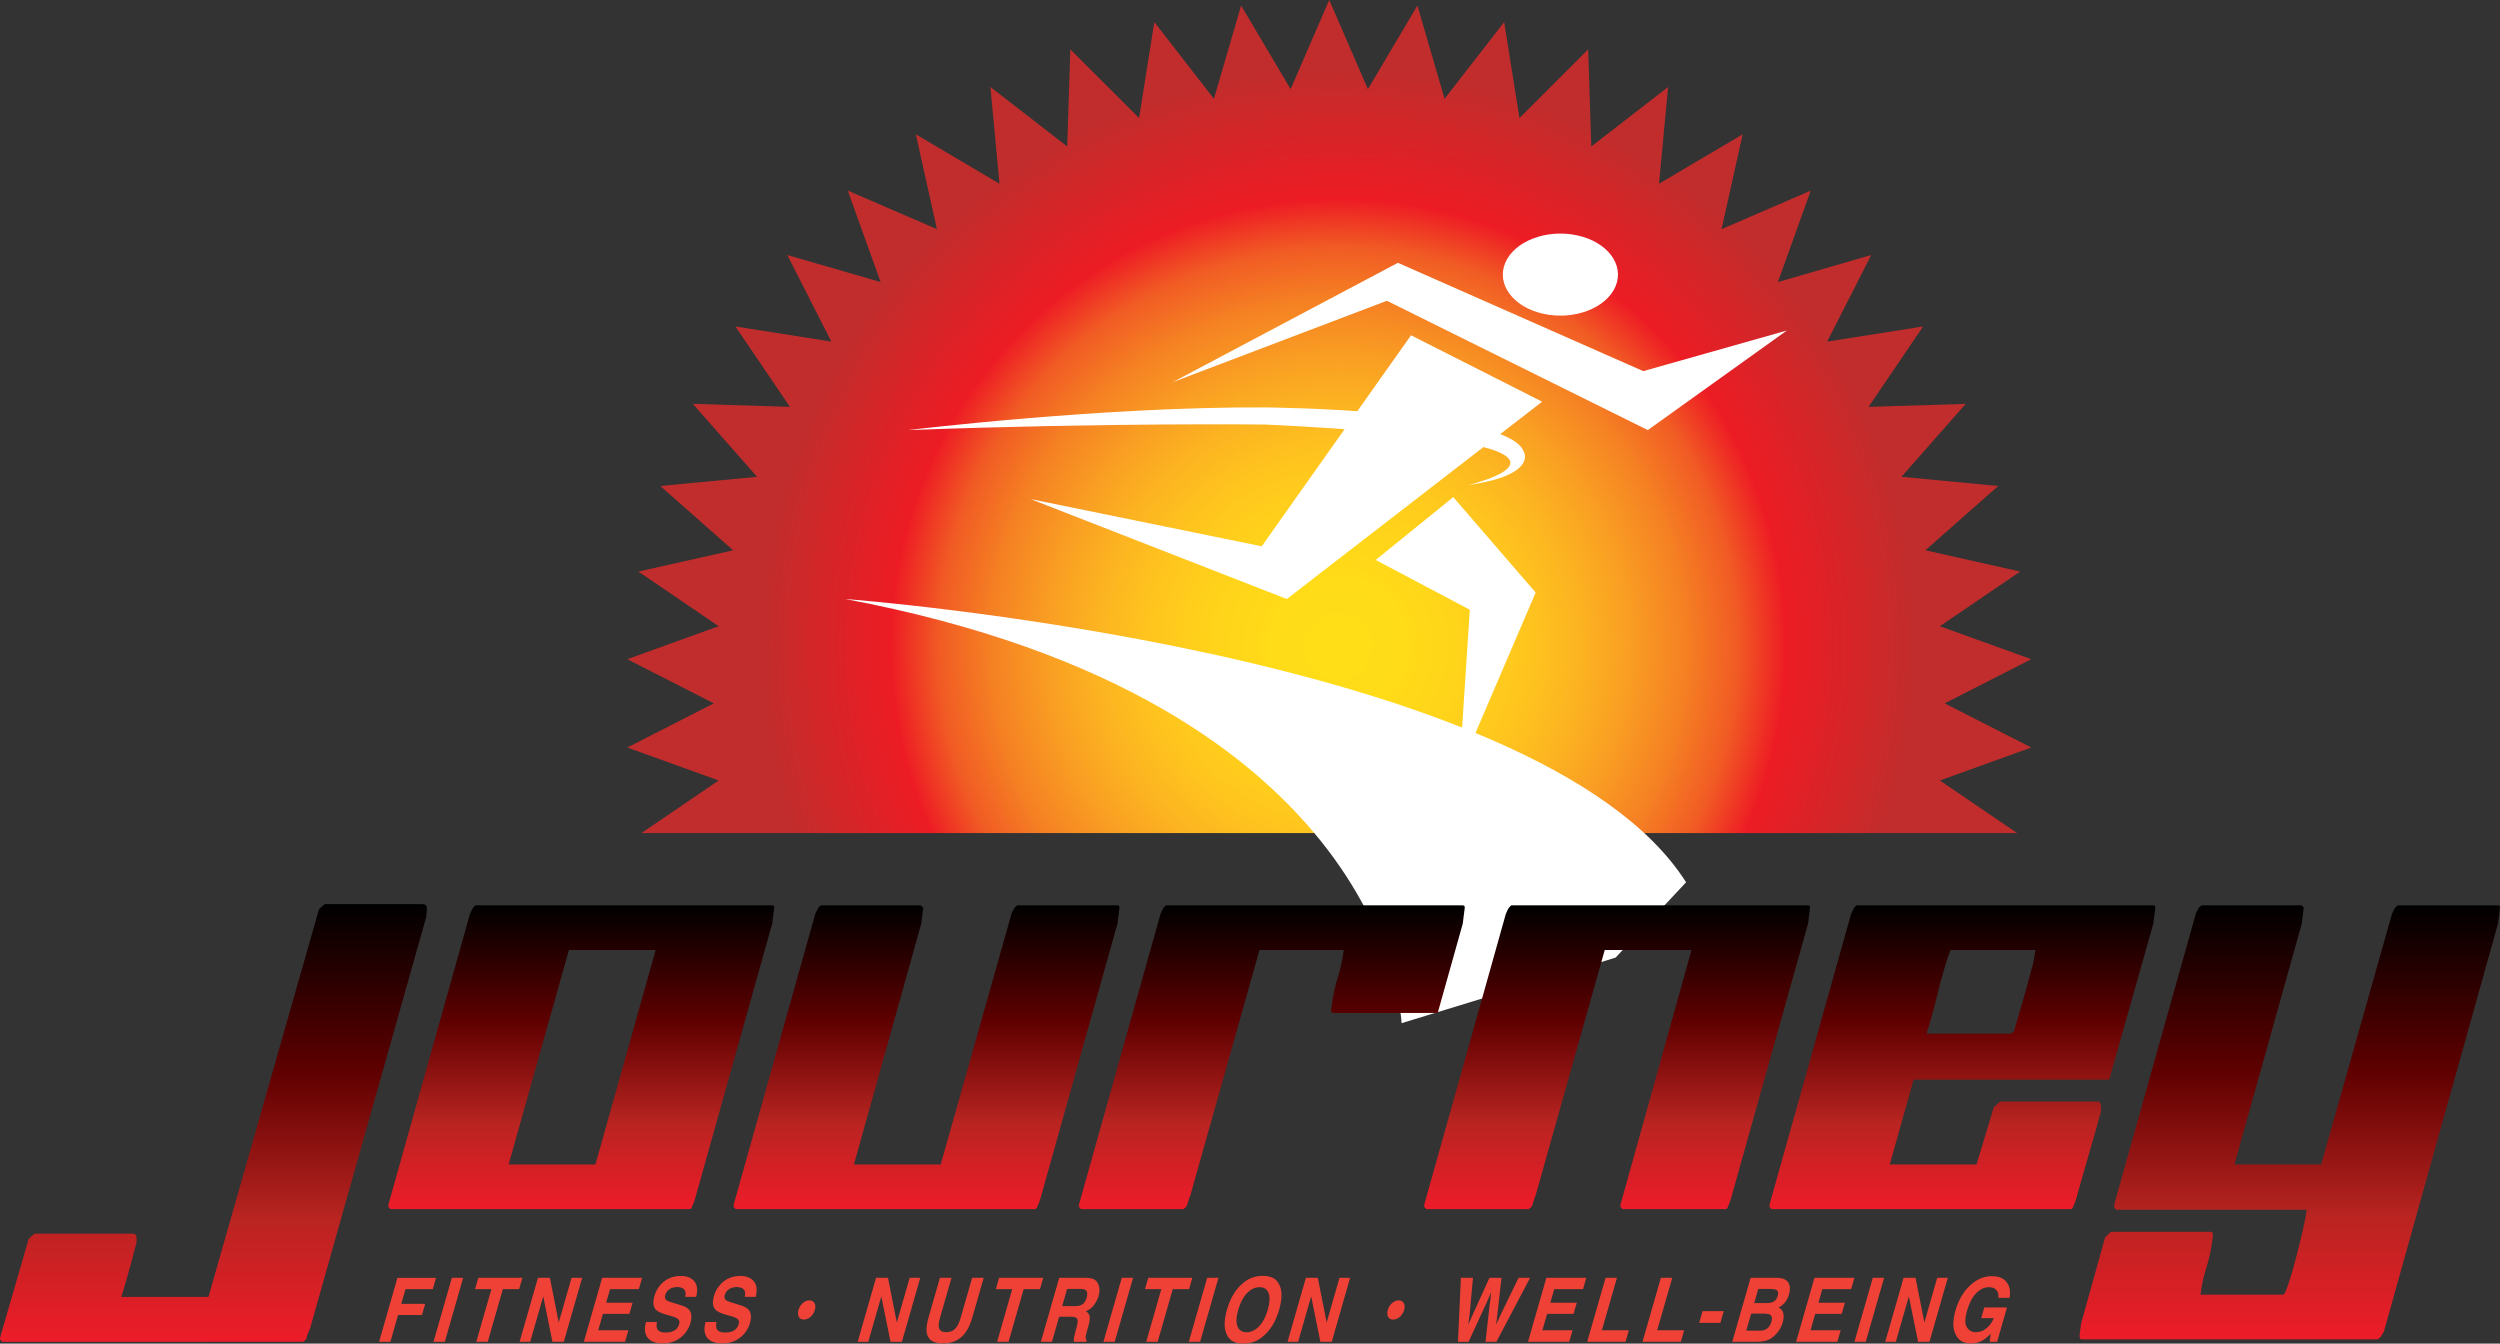 <?xml version="1.0" encoding="utf-8"?>
<!-- Generator: Adobe Illustrator 21.0.0, SVG Export Plug-In . SVG Version: 6.00 Build 0)  -->
<svg version="1.1" id="Layer_1" xmlns="http://www.w3.org/2000/svg" xmlns:xlink="http://www.w3.org/1999/xlink" x="0px" y="0px"
	 viewBox="0 0 576.412 309.782" enable-background="new 0 0 576.412 309.782" xml:space="preserve">
<rect x="0" y="0" width="576.412" height="309.782" fill="#333333" stroke="none"/>
<g>
	<path fill="#EF4136" d="M91.628,294.638h8.9l-0.744,2.593H93.49l-0.975,3.394h5.511l-0.732,2.562h-5.511l-1.774,6.185h-2.605
		L91.628,294.638z"/>
	<path fill="#EF4136" d="M102.554,309.371h-2.606l4.235-14.752h2.606L102.554,309.371z"/>
	<path fill="#EF4136" d="M120.448,294.619l-0.754,2.612h-3.756l-3.481,12.14h-2.64l3.48-12.14h-3.773l0.755-2.612H120.448z"/>
	<path fill="#EF4136" d="M124.033,294.619h2.751l2.04,10.299l2.96-10.299h2.444l-4.235,14.752h-2.623l-2.123-10.478l-3.005,10.478
		h-2.444L124.033,294.619z"/>
	<path fill="#EF4136" d="M147.295,297.231h-6.644l-0.896,3.133h6.099l-0.741,2.562h-6.099l-1.084,3.793h6.95l-0.76,2.652h-9.514
		l4.235-14.752h9.207L147.295,297.231z"/>
	<path fill="#EF4136" d="M151.46,304.817c-0.112,0.674-0.1,1.178,0.035,1.512c0.254,0.606,0.897,0.91,1.931,0.91
		c0.619,0,1.144-0.08,1.576-0.24c0.822-0.307,1.35-0.877,1.587-1.711c0.143-0.487,0.068-0.864-0.221-1.131
		c-0.285-0.26-0.789-0.49-1.511-0.691l-1.231-0.35c-1.207-0.347-2.001-0.725-2.384-1.131c-0.649-0.681-0.766-1.744-0.351-3.192
		c0.38-1.321,1.104-2.419,2.174-3.293c1.069-0.874,2.396-1.311,3.98-1.311c1.323,0,2.333,0.411,3.029,1.236
		c0.696,0.823,0.841,2.02,0.436,3.587h-2.521c0.213-0.887,0.067-1.518-0.438-1.892c-0.338-0.247-0.811-0.37-1.418-0.37
		c-0.676,0-1.262,0.16-1.759,0.48c-0.497,0.32-0.827,0.768-0.99,1.341c-0.153,0.527-0.066,0.921,0.257,1.182
		c0.203,0.174,0.689,0.376,1.459,0.61l1.988,0.61c0.869,0.267,1.481,0.624,1.836,1.07c0.551,0.694,0.638,1.699,0.26,3.013
		c-0.389,1.348-1.149,2.468-2.283,3.358s-2.5,1.336-4.102,1.336c-1.636,0-2.795-0.439-3.48-1.317
		c-0.685-0.877-0.806-2.083-0.364-3.617h2.505V304.817z"/>
	<path fill="#EF4136" d="M165.188,304.817c-0.112,0.674-0.1,1.178,0.035,1.512c0.254,0.606,0.897,0.91,1.931,0.91
		c0.619,0,1.144-0.08,1.576-0.24c0.822-0.307,1.35-0.877,1.587-1.711c0.143-0.487,0.068-0.864-0.221-1.131
		c-0.285-0.26-0.789-0.49-1.511-0.691l-1.231-0.35c-1.207-0.347-2.001-0.725-2.384-1.131c-0.649-0.681-0.766-1.744-0.351-3.192
		c0.38-1.321,1.104-2.419,2.174-3.293c1.069-0.874,2.396-1.311,3.98-1.311c1.323,0,2.333,0.411,3.029,1.236
		c0.696,0.823,0.841,2.02,0.436,3.587h-2.521c0.213-0.887,0.067-1.518-0.438-1.892c-0.338-0.247-0.811-0.37-1.418-0.37
		c-0.676,0-1.262,0.16-1.759,0.48c-0.497,0.32-0.827,0.768-0.99,1.341c-0.153,0.527-0.066,0.921,0.257,1.182
		c0.203,0.174,0.689,0.376,1.459,0.61l1.988,0.61c0.869,0.267,1.481,0.624,1.836,1.07c0.551,0.694,0.638,1.699,0.26,3.013
		c-0.389,1.348-1.149,2.468-2.283,3.358s-2.5,1.336-4.102,1.336c-1.636,0-2.795-0.439-3.48-1.317
		c-0.685-0.877-0.806-2.083-0.364-3.617h2.505V304.817z"/>
	<path fill="#EF4136" d="M187.872,302.024c-0.188,0.642-0.52,1.172-0.995,1.592c-0.477,0.421-0.987,0.631-1.533,0.631
		c-0.545,0-0.934-0.21-1.167-0.631c-0.234-0.42-0.257-0.95-0.069-1.592c0.182-0.64,0.508-1.167,0.982-1.58
		c0.472-0.414,0.981-0.621,1.526-0.621s0.936,0.207,1.173,0.621C188.026,300.857,188.054,301.384,187.872,302.024z"/>
	<path fill="#EF4136" d="M201.985,294.619h2.751l2.04,10.299l2.96-10.299h2.444l-4.235,14.752h-2.623l-2.123-10.478l-3.005,10.478
		h-2.444L201.985,294.619z"/>
	<path fill="#EF4136" d="M216.717,294.619h2.666l-2.607,9.067c-0.29,1.015-0.4,1.755-0.33,2.222
		c0.083,0.827,0.657,1.241,1.724,1.241c1.062,0,1.87-0.414,2.424-1.241c0.338-0.467,0.652-1.207,0.943-2.222l2.607-9.067h2.666
		l-2.608,9.067c-0.45,1.568-1.009,2.789-1.676,3.663c-1.232,1.601-2.936,2.402-5.11,2.402s-3.42-0.802-3.738-2.402
		c-0.163-0.874-0.02-2.095,0.432-3.663L216.717,294.619z"/>
	<path fill="#EF4136" d="M240.53,294.619l-0.754,2.612h-3.756l-3.481,12.14h-2.64l3.48-12.14h-3.773l0.755-2.612H240.53z"/>
	<path fill="#EF4136" d="M253.205,296.03c0.165,0.374,0.261,0.788,0.29,1.241c0.028,0.453-0.04,0.971-0.204,1.551
		c-0.205,0.701-0.555,1.39-1.05,2.067c-0.495,0.677-1.13,1.155-1.903,1.437c0.498,0.272,0.797,0.662,0.894,1.165
		c0.097,0.504-0.003,1.273-0.301,2.308l-0.284,0.99c-0.191,0.674-0.299,1.131-0.325,1.371c-0.041,0.381,0.037,0.66,0.234,0.841
		l-0.099,0.37h-2.887c0.011-0.327,0.029-0.591,0.05-0.79c0.05-0.414,0.134-0.838,0.254-1.271l0.375-1.371
		c0.259-0.941,0.293-1.567,0.103-1.882c-0.191-0.312-0.673-0.471-1.445-0.471h-2.708l-1.654,5.785h-2.563l4.235-14.752h6.157
		c0.873,0.02,1.512,0.146,1.919,0.381C252.699,295.233,253.003,295.577,253.205,296.03z M246.039,297.18l-1.137,3.964h2.973
		c0.591,0,1.057-0.08,1.398-0.24c0.603-0.279,1.025-0.834,1.266-1.661c0.254-0.894,0.173-1.495-0.243-1.802
		c-0.238-0.173-0.64-0.261-1.208-0.261H246.039z"/>
	<path fill="#EF4136" d="M257.014,309.371h-2.606l4.235-14.752h2.606L257.014,309.371z"/>
	<path fill="#EF4136" d="M274.908,294.619l-0.754,2.612h-3.756l-3.481,12.14h-2.64l3.48-12.14h-3.773l0.755-2.612H274.908z"/>
	<path fill="#EF4136" d="M276.702,309.371h-2.606l4.235-14.752h2.606L276.702,309.371z"/>
	<path fill="#EF4136" d="M291.276,308.06c-1.274,1.147-2.809,1.722-4.603,1.722c-1.795,0-3.002-0.574-3.625-1.722
		c-0.867-1.408-0.918-3.437-0.154-6.085c0.776-2.703,1.993-4.73,3.654-6.085c1.274-1.147,2.809-1.722,4.604-1.722
		c1.794,0,3.001,0.574,3.624,1.722c0.878,1.354,0.929,3.382,0.153,6.085C294.166,304.623,292.948,306.652,291.276,308.06z
		 M292.307,301.975c0.471-1.655,0.532-2.934,0.183-3.839c-0.35-0.903-1.044-1.355-2.083-1.355s-1.997,0.45-2.874,1.351
		c-0.877,0.901-1.554,2.182-2.032,3.844c-0.478,1.661-0.538,2.942-0.178,3.843c0.358,0.9,1.057,1.352,2.096,1.352
		s1.994-0.451,2.865-1.352C291.155,304.918,291.829,303.636,292.307,301.975z"/>
	<path fill="#EF4136" d="M301.093,294.619h2.751l2.04,10.299l2.96-10.299h2.444l-4.234,14.752h-2.623l-2.123-10.478l-3.005,10.478
		h-2.445L301.093,294.619z"/>
	<path fill="#EF4136" d="M323.75,302.024c-0.188,0.642-0.521,1.172-0.996,1.592c-0.476,0.421-0.986,0.631-1.532,0.631
		c-0.545,0-0.934-0.21-1.168-0.631c-0.233-0.42-0.257-0.95-0.068-1.592c0.181-0.64,0.508-1.167,0.981-1.58
		c0.472-0.414,0.98-0.621,1.525-0.621s0.937,0.207,1.174,0.621C323.903,300.857,323.931,301.384,323.75,302.024z"/>
	<path fill="#EF4136" d="M339.617,294.619l-0.771,8.446l-0.317,2.353l1.028-2.302l3.858-8.497h2.769l-0.941,8.446l-0.292,2.353
		l1.032-2.262l4.136-8.537h2.666l-7.769,14.752h-2.504l0.959-8.627l0.372-2.853l-1.258,2.853l-3.991,8.627h-2.437l0.675-14.752
		L339.617,294.619L339.617,294.619z"/>
	<path fill="#EF4136" d="M364.991,297.231h-6.644l-0.896,3.133h6.099l-0.741,2.562h-6.099l-1.085,3.793h6.95l-0.759,2.652h-9.514
		l4.234-14.752h9.207L364.991,297.231z"/>
	<path fill="#EF4136" d="M370.188,294.619h2.624l-3.477,12.1h6.218l-0.758,2.652h-8.841L370.188,294.619z"/>
	<path fill="#EF4136" d="M382.938,294.619h2.624l-3.477,12.1h6.218l-0.758,2.652h-8.841L382.938,294.619z"/>
	<path fill="#EF4136" d="M392.552,302.305h4.889l-0.78,2.702h-4.89L392.552,302.305z"/>
	<path fill="#EF4136" d="M412.543,296.19c0.207,0.628,0.187,1.378-0.06,2.252c-0.261,0.9-0.664,1.625-1.211,2.172
		c-0.3,0.307-0.696,0.587-1.188,0.841c0.562,0.273,0.92,0.707,1.075,1.301c0.155,0.594,0.112,1.314-0.131,2.162
		c-0.253,0.874-0.666,1.657-1.239,2.352c-0.373,0.46-0.783,0.847-1.23,1.16c-0.504,0.36-1.048,0.608-1.634,0.741
		c-0.584,0.133-1.197,0.2-1.839,0.2h-5.689l4.234-14.752h6.099C411.26,294.645,412.197,295.169,412.543,296.19z M403.758,302.875
		l-1.125,3.934h3.084c0.551,0,1.002-0.088,1.355-0.261c0.653-0.32,1.11-0.934,1.372-1.842c0.217-0.768,0.097-1.294-0.36-1.581
		c-0.256-0.16-0.656-0.244-1.2-0.25H403.758z M405.395,297.18l-0.934,3.254h3.083c0.551,0,1.033-0.123,1.448-0.365
		c0.415-0.244,0.712-0.676,0.892-1.297c0.192-0.688,0.096-1.141-0.289-1.361c-0.353-0.153-0.833-0.23-1.441-0.23h-2.759V297.18z"/>
	<path fill="#EF4136" d="M426.809,297.231h-6.644l-0.896,3.133h6.099l-0.741,2.562h-6.099l-1.085,3.793h6.95l-0.759,2.652h-9.514
		l4.234-14.752h9.207L426.809,297.231z"/>
	<path fill="#EF4136" d="M430.174,309.371h-2.606l4.234-14.752h2.606L430.174,309.371z"/>
	<path fill="#EF4136" d="M438.903,294.619h2.751l2.04,10.299l2.96-10.299h2.444l-4.234,14.752h-2.623l-2.123-10.478l-3.005,10.478
		h-2.444L438.903,294.619z"/>
	<path fill="#EF4136" d="M460.753,299.223c0.091-1.009-0.193-1.712-0.849-2.112c-0.368-0.221-0.816-0.33-1.345-0.33
		c-1.011,0-1.97,0.448-2.878,1.346c-0.906,0.897-1.621,2.247-2.143,4.049c-0.516,1.814-0.532,3.099-0.047,3.853
		s1.176,1.131,2.073,1.131c0.88,0,1.688-0.298,2.424-0.896s1.307-1.379,1.711-2.347h-2.904l0.713-2.462h5.229l-2.272,7.916h-1.737
		l0.264-1.841c-0.711,0.7-1.309,1.194-1.793,1.48c-0.837,0.5-1.761,0.751-2.771,0.751c-1.664,0-2.832-0.677-3.506-2.032
		c-0.712-1.361-0.73-3.223-0.053-5.584c0.686-2.389,1.794-4.304,3.327-5.745s3.22-2.162,5.06-2.162c1.596,0,2.74,0.477,3.434,1.427
		c0.694,0.951,0.909,2.137,0.645,3.559h-2.582V299.223z"/>
</g>
<g>
	
		<radialGradient id="SVGID_1_" cx="308.571" cy="240.243" r="133.077" gradientTransform="matrix(1 0 0 -1 0 389.266)" gradientUnits="userSpaceOnUse">
		<stop  offset="0" style="stop-color:#FFDE17"/>
		<stop  offset="0.118" style="stop-color:#FFDB18"/>
		<stop  offset="0.222" style="stop-color:#FFD31A"/>
		<stop  offset="0.321" style="stop-color:#FFC61E"/>
		<stop  offset="0.417" style="stop-color:#FCB421"/>
		<stop  offset="0.511" style="stop-color:#F99C23"/>
		<stop  offset="0.602" style="stop-color:#F58023"/>
		<stop  offset="0.691" style="stop-color:#F15B24"/>
		<stop  offset="0.775" style="stop-color:#ED1C24"/>
		<stop  offset="1" style="stop-color:#C12D2C"/>
	</radialGradient>
	<polygon fill="url(#SVGID_1_)" points="165.702,179.952 147.883,192.082 465.078,192.082 447.259,179.952 468.328,172.352 
		448.377,162.169 468.328,151.986 447.259,144.384 465.776,131.781 443.92,126.879 460.714,112.056 438.413,109.933 453.214,93.121 
		430.827,93.808 443.402,75.274 421.278,78.763 431.434,58.799 409.919,65.034 417.492,43.953 396.929,52.835 401.8,30.972 
		382.513,42.361 384.606,20.06 366.897,33.776 366.178,11.389 350.328,27.216 346.81,5.095 333.069,22.784 326.806,1.279 
		315.39,20.551 306.48,0 297.572,20.551 286.156,1.279 279.892,22.784 266.15,5.095 262.633,27.216 246.782,11.389 246.063,33.776 
		228.356,20.06 230.447,42.361 211.161,30.972 216.031,52.835 195.469,43.953 203.041,65.034 181.526,58.799 191.683,78.763 
		169.558,75.274 182.135,93.808 159.746,93.121 174.548,109.933 152.249,112.056 169.04,126.879 147.185,131.781 165.702,144.384 
		144.631,151.986 164.582,162.169 144.631,172.352 	"/>
	<g>
		<path fill="#FFFFFF" d="M194.9,138.112c0,0,160,11.919,193.85,65.312l-16.25,17.367l-49.342,15.117
			C323.158,235.909,320.343,161.733,194.9,138.112z"/>
		<g>
			<polygon fill="#FFFFFF" points="411.99,76.201 378.876,85.571 322.305,60.594 270.401,88.109 319.769,69.348 379.922,99.165 			
				"/>
			<polygon fill="#FFFFFF" points="325.333,77.305 290.911,125.962 237.624,115.071 296.698,138.112 355.566,92.617 			"/>
			<polygon fill="#FFFFFF" points="335.069,114.616 354.071,136.622 336.451,177.736 338.894,140.588 317.19,129.109 			"/>
			<path fill="#FFFFFF" d="M372.486,66.028c-2.104,5.005-9.501,7.847-16.526,6.347c-7.02-1.498-11.006-6.771-8.906-11.775
				c2.104-5.004,9.505-7.845,16.523-6.348C370.603,55.752,374.59,61.024,372.486,66.028z"/>
		</g>
	</g>
	<path fill="#FFFFFF" d="M338.56,111.83c0,0,41.309-9.76-46.735-13.943c0,0-35.759-0.465-82.466,1.278c0,0,45.025-5.46,82.466-5.229
		c0,0,56.031,0.465,59.516,10.225C351.341,104.161,354.593,109.506,338.56,111.83z"/>
</g>
<g>
	<g>
		
			<linearGradient id="SVGID_2_" gradientUnits="userSpaceOnUse" x1="134.007" y1="110.483" x2="134.007" y2="180.523" gradientTransform="matrix(1 0 0 -1 0 389.266)">
			<stop  offset="0" style="stop-color:#ED1C29"/>
			<stop  offset="0.283" style="stop-color:#B92421"/>
			<stop  offset="0.305" style="stop-color:#B2221F"/>
			<stop  offset="0.617" style="stop-color:#5F0000"/>
			<stop  offset="1" style="stop-color:#000000"/>
		</linearGradient>
		<path fill="url(#SVGID_2_)" d="M89.549,277.912l0.036-0.291l18.636-66.412c0.026-0.195,0.135-0.508,0.336-0.943
			c0.199-0.435,0.357-0.746,0.481-0.943c0.106-0.094,0.219-0.217,0.336-0.361c0.112-0.145,0.22-0.219,0.315-0.219h68.299
			c0.387,0,0.556,0.197,0.508,0.58l-0.237,1.887l-0.219,1.74l-17.601,62.787c-0.024,0.195-0.148,0.607-0.371,1.232
			c-0.224,0.629-0.398,1.041-0.518,1.234c-0.049,0.387-0.269,0.58-0.654,0.58H90.018l-0.507-0.58L89.549,277.912z M131.166,219.04
			l-13.897,49.449h20.013l13.893-49.449H131.166z"/>
		
			<linearGradient id="SVGID_3_" gradientUnits="userSpaceOnUse" x1="213.616" y1="110.482" x2="213.616" y2="180.523" gradientTransform="matrix(1 0 0 -1 0 389.266)">
			<stop  offset="0" style="stop-color:#ED1C29"/>
			<stop  offset="0.283" style="stop-color:#B92421"/>
			<stop  offset="0.305" style="stop-color:#B2221F"/>
			<stop  offset="0.617" style="stop-color:#5F0000"/>
			<stop  offset="1" style="stop-color:#000000"/>
		</linearGradient>
		<path fill="url(#SVGID_3_)" d="M169.158,277.912l0.039-0.291l18.634-66.412c0.026-0.195,0.136-0.508,0.337-0.943
			c0.199-0.435,0.357-0.746,0.479-0.943c0.106-0.094,0.221-0.217,0.336-0.361c0.113-0.145,0.221-0.219,0.317-0.219h22.913
			c0.093,0,0.207,0.074,0.332,0.219c0.128,0.145,0.232,0.268,0.318,0.361l-0.237,1.887l-0.217,1.74l-15.531,55.539h20.011
			l16.182-57.279c0.027-0.195,0.136-0.508,0.337-0.943c0.199-0.435,0.357-0.746,0.479-0.943l0.653-0.58h23.057
			c0.388,0,0.556,0.197,0.507,0.58l-0.237,1.887l-0.218,1.74l-17.599,62.787c-0.028,0.195-0.15,0.607-0.376,1.232
			c-0.224,0.629-0.395,1.041-0.515,1.234c-0.049,0.387-0.27,0.58-0.654,0.58h-68.879l-0.507-0.58L169.158,277.912z"/>
		
			<linearGradient id="SVGID_4_" gradientUnits="userSpaceOnUse" x1="293.228" y1="110.484" x2="293.228" y2="180.523" gradientTransform="matrix(1 0 0 -1 0 389.266)">
			<stop  offset="0" style="stop-color:#ED1C29"/>
			<stop  offset="0.283" style="stop-color:#B92421"/>
			<stop  offset="0.305" style="stop-color:#B2221F"/>
			<stop  offset="0.617" style="stop-color:#5F0000"/>
			<stop  offset="1" style="stop-color:#000000"/>
		</linearGradient>
		<path fill="url(#SVGID_4_)" d="M248.768,277.912l0.035-0.291l18.637-66.412c0.027-0.195,0.136-0.508,0.337-0.943
			c0.199-0.435,0.357-0.746,0.479-0.943c0.106-0.094,0.221-0.217,0.337-0.361c0.112-0.145,0.221-0.219,0.316-0.219h68.299
			c0.387,0,0.556,0.197,0.509,0.58l-0.24,1.887l-0.215,1.74l-5.777,20.59h-24.07c-0.39,0-0.553-0.24-0.49-0.725l0.125-1.016
			c0.28-2.221,0.743-4.373,1.395-6.453c0.645-2.078,1.103-4.18,1.37-6.307h-19.43l-15.968,56.697
			c-0.12,0.195-0.27,0.607-0.444,1.232c-0.177,0.629-0.327,1.041-0.444,1.234l-0.654,0.58h-23.637l-0.506-0.58L248.768,277.912z"/>
		
			<linearGradient id="SVGID_5_" gradientUnits="userSpaceOnUse" x1="372.839" y1="110.483" x2="372.839" y2="180.523" gradientTransform="matrix(1 0 0 -1 0 389.266)">
			<stop  offset="0" style="stop-color:#ED1C29"/>
			<stop  offset="0.283" style="stop-color:#B92421"/>
			<stop  offset="0.305" style="stop-color:#B2221F"/>
			<stop  offset="0.617" style="stop-color:#5F0000"/>
			<stop  offset="1" style="stop-color:#000000"/>
		</linearGradient>
		<path fill="url(#SVGID_5_)" d="M328.379,277.912l0.035-0.291l18.638-66.412c0.024-0.195,0.136-0.508,0.338-0.943
			c0.194-0.435,0.355-0.746,0.478-0.943c0.106-0.094,0.218-0.217,0.335-0.361c0.111-0.145,0.222-0.219,0.316-0.219h68.299
			c0.387,0,0.556,0.197,0.509,0.58l-0.236,1.887l-0.218,1.74l-17.605,62.787c-0.022,0.195-0.145,0.607-0.37,1.232
			c-0.224,0.629-0.397,1.041-0.518,1.234c-0.046,0.387-0.267,0.58-0.653,0.58h-23.634l-0.508-0.58l0.036-0.291l0.039-0.291
			l16.343-58.582h-20.009l-15.968,56.697c-0.12,0.195-0.268,0.607-0.442,1.232c-0.179,0.629-0.329,1.041-0.446,1.234l-0.654,0.58
			h-23.637l-0.503-0.58L328.379,277.912z"/>
		
			<linearGradient id="SVGID_6_" gradientUnits="userSpaceOnUse" x1="452.45" y1="110.482" x2="452.45" y2="180.523" gradientTransform="matrix(1 0 0 -1 0 389.266)">
			<stop  offset="0" style="stop-color:#ED1C29"/>
			<stop  offset="0.283" style="stop-color:#B92421"/>
			<stop  offset="0.305" style="stop-color:#B2221F"/>
			<stop  offset="0.617" style="stop-color:#5F0000"/>
			<stop  offset="1" style="stop-color:#000000"/>
		</linearGradient>
		<path fill="url(#SVGID_6_)" d="M407.987,277.912l0.038-0.291l18.635-66.412c0.024-0.195,0.136-0.508,0.338-0.943
			c0.195-0.435,0.356-0.746,0.479-0.943c0.105-0.094,0.219-0.217,0.335-0.361c0.112-0.145,0.221-0.219,0.316-0.219h68.299
			c0.388,0,0.559,0.197,0.511,0.58l-0.237,1.887l-0.218,1.74l-10.174,35.961H441.21l-5.503,19.578h20.012l3.977-13.197l1.471-1.305
			H483.5c0.481,0,0.768,0.219,0.856,0.654c0.093,0.434,0.113,0.848,0.066,1.231l-0.073,0.58c-0.197,0.775-0.554,2.08-1.074,3.914
			c-0.519,1.836-1.078,3.77-1.672,5.801c-0.593,2.029-1.148,3.967-1.67,5.801c-0.52,1.84-0.873,3.094-1.053,3.77
			c-0.024,0.195-0.146,0.607-0.373,1.232c-0.223,0.629-0.396,1.041-0.515,1.234c-0.049,0.387-0.271,0.58-0.656,0.58h-68.877
			l-0.506-0.58L407.987,277.912z M469.323,219.04h-19.576c-0.437,1.16-0.728,1.935-0.872,2.32c-0.168,0.58-0.466,1.596-0.888,3.045
			c-0.427,1.449-0.842,3.022-1.247,4.713c-0.409,1.691-0.824,3.287-1.253,4.785c-0.43,1.5-0.737,2.586-0.918,3.262
			c-0.108,0.098-0.179,0.291-0.215,0.58l-0.074,0.58h19.431l0.653-0.58c0.687-2.414,1.285-4.469,1.79-6.162
			c0.503-1.691,0.982-3.406,1.443-5.148c0.459-1.738,0.86-3.191,1.197-4.35c0.035-0.293,0.126-0.82,0.275-1.594
			C469.215,219.717,469.299,219.235,469.323,219.04z"/>
		
			<linearGradient id="SVGID_7_" gradientUnits="userSpaceOnUse" x1="527.947" y1="80.465" x2="527.947" y2="180.524" gradientTransform="matrix(1 0 0 -1 0 389.266)">
			<stop  offset="0" style="stop-color:#ED1C29"/>
			<stop  offset="0.283" style="stop-color:#B92421"/>
			<stop  offset="0.305" style="stop-color:#B2221F"/>
			<stop  offset="0.617" style="stop-color:#5F0000"/>
			<stop  offset="1" style="stop-color:#000000"/>
		</linearGradient>
		<path fill="url(#SVGID_7_)" d="M479.824,305.174l5.539-19.865l1.322-1.305h22.913c0.483,0,0.688,0.289,0.616,0.869l-0.145,1.158
			c-0.267,2.129-0.725,4.207-1.364,6.236c-0.644,2.029-1.095,4.109-1.361,6.236h19.139c0.192,0,0.558-0.775,1.092-2.32
			c0.53-1.547,1.075-3.387,1.634-5.51c0.554-2.127,1.091-4.275,1.606-6.453c0.515-2.176,0.858-3.939,1.026-5.293h-43.936
			c-0.257-0.291-0.422-0.529-0.49-0.725l0.035-0.291l0.038-0.291l18.635-66.412c0.025-0.195,0.139-0.508,0.338-0.943
			c0.198-0.435,0.359-0.746,0.483-0.943l0.65-0.58h22.913c0.192,0,0.325,0.074,0.405,0.219c0.076,0.145,0.16,0.268,0.248,0.361
			l-0.24,1.887l-0.215,1.74l-15.533,55.539h20.011l16.183-57.279c0.024-0.195,0.14-0.508,0.338-0.943s0.359-0.746,0.482-0.943
			l0.651-0.58h23.057c0.388,0,0.557,0.197,0.51,0.58l-0.236,1.887l-0.219,1.74l-26.321,94.109l-0.727,1.158l-0.655,0.584h-68.299
			c-0.481,0-0.588-0.682-0.324-2.031L479.824,305.174z"/>
	</g>
	<g>
		
			<linearGradient id="SVGID_8_" gradientUnits="userSpaceOnUse" x1="49.208" y1="79.886" x2="49.208" y2="180.799" gradientTransform="matrix(1 0 0 -1 0 389.266)">
			<stop  offset="0" style="stop-color:#ED1C29"/>
			<stop  offset="0.283" style="stop-color:#B92421"/>
			<stop  offset="0.305" style="stop-color:#B2221F"/>
			<stop  offset="0.617" style="stop-color:#5F0000"/>
			<stop  offset="1" style="stop-color:#000000"/>
		</linearGradient>
		<path fill="url(#SVGID_8_)" d="M0.038,308.506l0.038-0.291l6.55-22.604l1.317-1.166h22.603c0.484,0,0.776,0.195,0.872,0.582
			c0.096,0.391,0.119,0.781,0.07,1.166l-0.094,0.73c-0.161,0.486-0.386,1.289-0.674,2.406c-0.29,1.119-0.616,2.332-0.979,3.645
			c-0.364,1.315-0.717,2.553-1.061,3.719c-0.346,1.166-0.59,1.945-0.738,2.334h20.126l25.481-89.396l1.316-1.164h22.458
			c0.68,0,1.038,0.244,1.073,0.729c0.033,0.488,0.028,0.924-0.023,1.312l-0.13,1.021l-26.76,94.789
			c-0.122,0.195-0.295,0.607-0.522,1.24c-0.228,0.633-0.353,1.047-0.378,1.24c-0.112,0.098-0.248,0.219-0.413,0.363
			c-0.165,0.147-0.295,0.219-0.394,0.219H0.509L0,308.798L0.038,308.506z"/>
	</g>
</g>
</svg>

